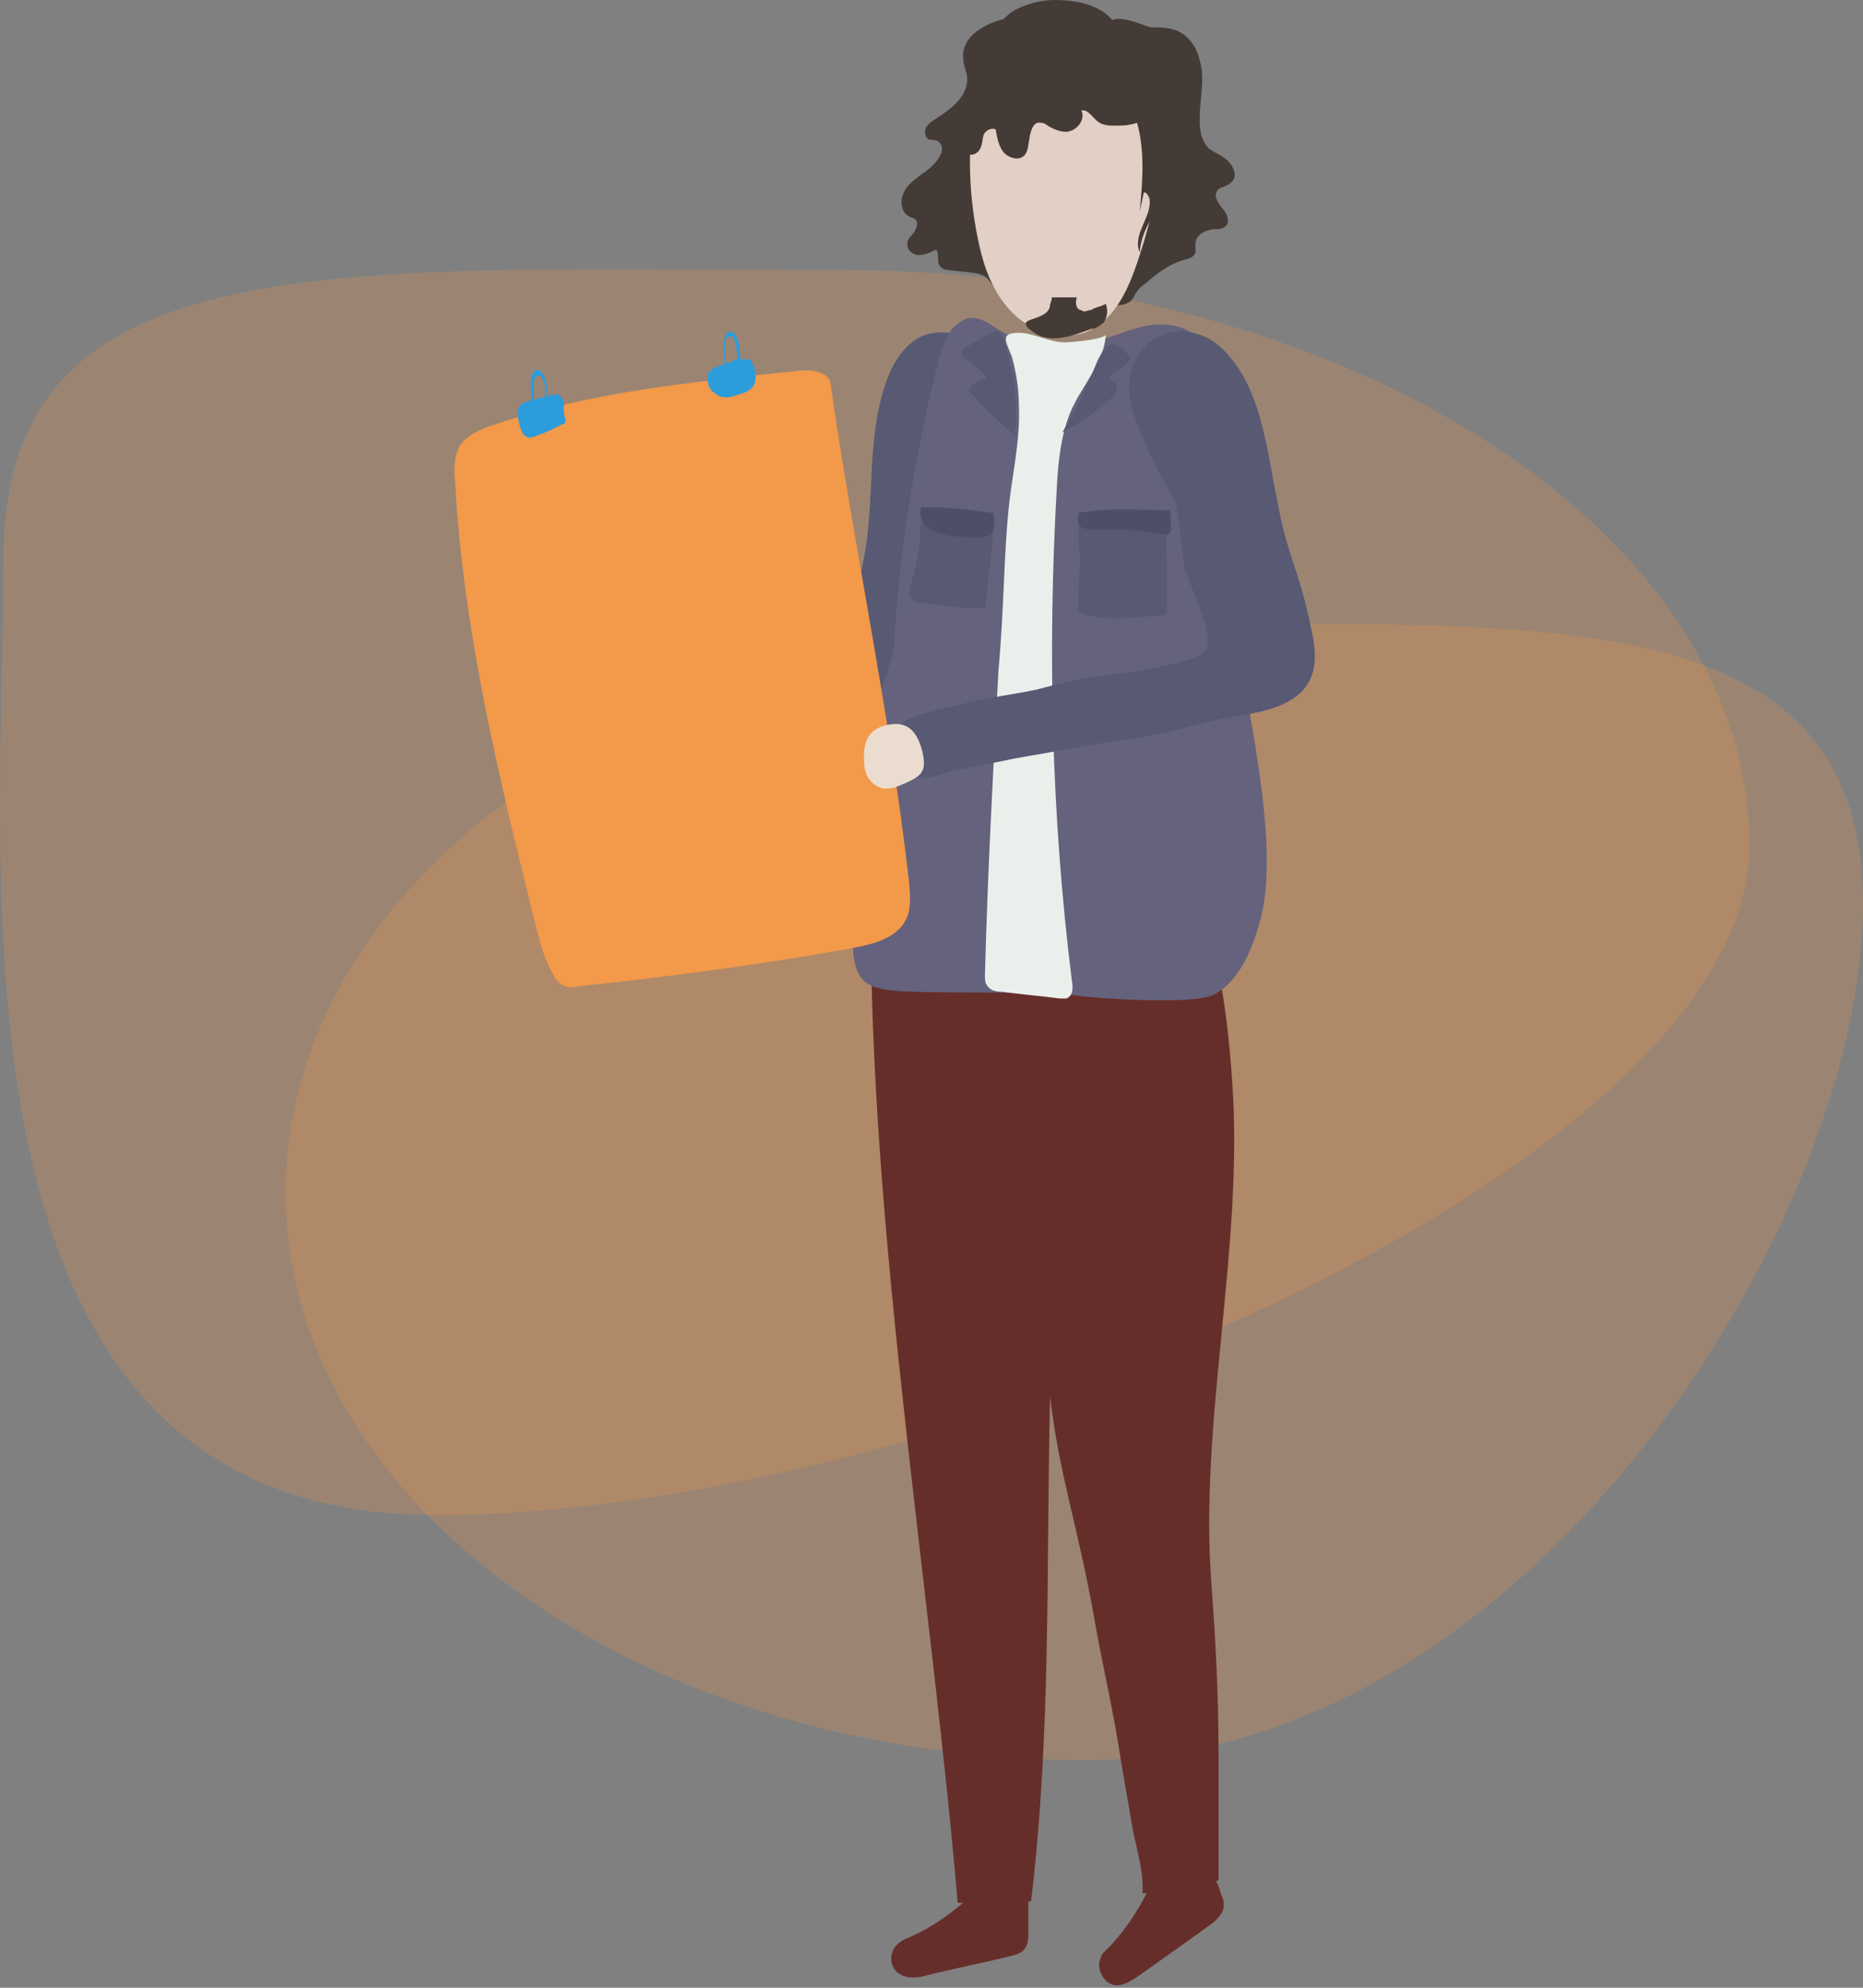 <?xml version="1.0" encoding="UTF-8"?> <svg xmlns="http://www.w3.org/2000/svg" width="165" height="176" viewBox="0 0 165 176" fill="none"><rect x="0" y="0" width="165" height="176" fill="#808080" stroke="none"/> <g clip-path="url(#clip0)"> <path opacity="0.24" d="M38.558 134.158C83.123 134.158 154.942 103.075 154.942 74.908C154.942 46.742 118.815 23.908 74.25 23.908C29.685 23.908 0.308 21.242 0.308 49.408C0.308 77.575 -6.007 134.158 38.558 134.158Z" fill="#F2994A"></path> <path opacity="0.24" d="M96.28 155.841C135.48 155.841 165 107.843 165 80.091C165 52.339 135.48 55.341 96.28 55.341C57.079 55.341 25.301 77.838 25.301 105.591C25.301 133.343 57.079 155.841 96.28 155.841Z" fill="#F2994A"></path> <path d="M55.945 69.204C55.705 69.325 55.584 69.446 55.464 69.567C54.983 69.929 54.261 69.929 53.659 69.808C53.178 69.687 52.697 69.687 52.456 70.05C52.336 70.291 52.336 70.654 52.336 70.895C52.336 71.378 52.456 71.741 52.456 72.224C52.456 72.465 52.577 72.586 52.577 72.707C52.697 73.069 53.058 73.19 53.298 73.311C54.02 73.552 54.742 73.552 55.464 73.431C56.547 73.311 57.63 73.19 58.713 72.948C58.953 72.828 59.314 72.828 59.435 72.465C59.555 72.224 59.555 71.982 59.555 71.741C59.435 70.774 59.555 69.687 58.713 69.325C57.991 69.084 56.547 68.842 55.945 69.204Z" fill="#EADDD0"></path> <path d="M81.092 30.073C79.648 31.039 78.806 32.73 78.325 34.3C76.761 39.131 77.483 44.445 76.52 49.397C74.836 58.938 67.135 67.151 57.871 68.963C57.871 70.412 58.112 71.861 58.593 73.311C62.203 71.499 66.895 72.586 70.504 70.774C72.309 69.929 77.362 68.6 79.047 67.392C83.498 64.252 86.506 59.421 88.431 54.228C90.356 49.035 92.763 43.962 93.725 38.406C94.447 34.179 85.303 27.295 81.092 30.073Z" fill="#585973"></path> <path d="M88.913 1.691C87.349 2.054 85.183 3.141 85.303 5.073C85.303 5.798 85.664 6.402 85.664 7.005C85.664 8.576 84.221 9.662 82.897 10.508C82.536 10.749 82.296 10.87 82.055 11.233C81.814 11.595 81.935 12.078 82.175 12.32C82.416 12.44 82.897 12.32 83.138 12.561C83.499 12.803 83.499 13.406 83.258 13.769C82.897 14.493 82.296 14.977 81.574 15.46C80.972 15.943 80.25 16.426 80.01 17.151C79.649 17.875 79.889 18.962 80.611 19.204C80.852 19.325 80.972 19.325 81.092 19.445C81.333 19.687 81.213 20.17 80.972 20.532C80.731 20.895 80.371 21.136 80.371 21.498C80.25 22.102 80.852 22.585 81.333 22.585C81.935 22.585 82.416 22.344 82.897 22.102C83.258 22.465 82.897 23.189 83.258 23.552C83.378 23.793 83.739 23.914 84.1 23.914C84.822 24.035 85.424 24.035 86.146 24.155C86.507 24.155 86.747 24.276 87.108 24.397C87.59 24.639 87.83 25.242 88.311 25.726C88.793 26.209 89.394 26.571 89.876 26.088C90.477 25.605 89.996 24.639 89.514 23.914C88.552 22.223 88.793 20.049 89.033 18.117C89.514 14.252 89.996 10.266 91.801 7.005C92.402 6.039 93.124 4.831 92.643 3.745C92.041 2.537 90.357 1.329 88.913 1.691Z" fill="#443B36"></path> <path d="M109.125 16.063C109.606 15.58 109.246 14.735 108.764 14.252C108.283 13.769 107.561 13.527 107.08 13.165C105.997 12.078 106.238 10.266 106.358 8.817C106.478 7.609 106.599 6.401 106.238 5.314C105.997 4.107 105.155 3.02 104.072 2.657C103.35 2.416 102.628 2.416 101.906 2.416C100.944 2.174 97.816 0.604 98.056 2.899C98.176 4.59 100.703 5.918 101.425 7.488C102.267 9.3 101.786 11.474 101.666 13.406C101.425 15.701 101.666 17.996 101.184 20.291C100.823 22.223 99.861 23.914 99.019 25.605C98.778 26.088 98.537 26.571 98.297 27.054C99.019 27.054 99.741 27.054 100.222 26.571C100.342 26.45 100.462 26.209 100.583 25.967C100.823 25.605 101.064 25.363 101.425 25.122C102.388 24.276 103.47 23.431 104.674 23.068C105.155 22.948 105.756 22.827 105.877 22.344C105.877 22.102 105.877 21.861 105.877 21.619C105.877 20.774 106.839 20.291 107.681 20.291C107.922 20.291 108.283 20.291 108.524 20.049C109.005 19.687 108.644 18.841 108.283 18.479C107.922 17.996 107.441 17.392 107.802 16.909C107.922 16.547 108.764 16.547 109.125 16.063Z" fill="#443B36"></path> <path d="M88.072 5.919C86.267 8.334 85.906 11.354 85.906 14.373C85.906 16.668 86.147 18.962 86.628 21.257C87.109 23.552 87.831 25.726 89.516 27.537C91.08 29.228 93.727 30.194 96.013 29.47C98.66 28.503 99.863 25.726 100.705 23.31C101.908 19.687 102.991 15.822 102.269 12.078C101.668 8.576 99.382 6.039 96.494 3.865C93.727 1.691 89.877 3.382 88.072 5.919Z" fill="#E2CFC5"></path> <path d="M103.711 5.435C102.749 4.469 101.425 4.227 100.343 3.502C99.38 2.899 98.778 1.932 97.936 1.208C96.613 0.242 94.928 0 93.364 0C92.161 0 90.838 0.362 89.755 0.966C88.792 1.57 88.07 2.657 87.83 3.744C86.867 3.986 86.266 4.589 86.145 6.039C86.145 6.522 86.266 7.005 86.627 7.488C86.266 7.73 85.905 8.092 85.664 8.454L85.784 11.232C85.784 11.957 85.664 12.802 85.664 13.527C85.905 13.889 86.506 13.648 86.747 13.285C86.987 12.923 86.987 12.44 87.108 11.957C87.228 11.594 87.83 11.232 88.191 11.474C88.311 12.198 88.431 12.923 88.913 13.527C89.394 14.01 90.236 14.252 90.717 13.768C91.078 13.406 91.078 12.681 91.199 12.078C91.319 11.474 91.559 10.749 92.161 10.87C92.402 10.87 92.642 10.991 92.763 11.111C93.364 11.474 94.207 11.836 94.808 11.594C95.53 11.353 96.132 10.507 95.771 9.783C96.372 9.662 96.733 10.387 97.214 10.749C97.816 11.232 98.658 11.111 99.38 11.111C99.861 11.111 100.343 10.991 100.704 10.87C101.425 13.406 101.185 16.184 100.944 18.72C101.065 18.116 101.185 17.633 101.305 17.029C101.546 17.029 101.666 17.271 101.786 17.512C102.147 19.082 100.222 20.773 100.944 22.343C101.065 20.049 102.869 18.237 103.711 16.184C104.554 14.252 104.674 12.078 104.674 10.024C104.915 8.454 104.794 6.643 103.711 5.435Z" fill="#443B36"></path> <path d="M92.981 27.168C92.981 26.888 93.164 26.609 93.164 26.33C93.164 26.33 93.348 26.33 93.531 26.33C94.082 26.33 94.816 26.33 95.367 26.33C95.183 26.888 95.367 27.447 95.734 27.447C96.101 27.726 96.284 27.447 96.651 27.447C97.019 27.168 97.569 27.168 97.936 26.888C98.12 27.447 98.12 28.006 97.753 28.564C97.386 28.843 97.019 29.123 96.651 29.123C95.183 29.681 92.981 30.519 91.513 29.402C89.494 28.006 92.614 28.564 92.981 27.168Z" fill="#443B36"></path> <path d="M108.163 167.757C108.042 167.394 107.922 166.911 107.681 166.549C107.802 166.549 107.922 166.549 107.922 166.428C107.922 162.684 107.922 158.94 107.922 155.196C107.922 150.244 107.681 145.534 107.32 140.582C106.117 126.089 110.208 110.388 109.125 95.654C108.885 92.272 108.524 88.77 107.802 85.388C106.719 81.04 104.192 81.644 100.462 80.919C94.687 79.712 82.776 79.47 77.121 81.161C77.121 109.302 82.415 140.582 84.821 168.481C84.942 168.481 85.182 168.481 85.303 168.481C83.859 169.689 82.295 170.776 80.61 171.501C80.249 171.622 79.768 171.863 79.407 172.225C78.685 172.95 78.805 174.279 79.648 174.762C80.37 175.245 81.332 175.124 82.174 174.882C84.581 174.279 87.107 173.795 89.514 173.192C89.995 173.071 90.476 172.95 90.717 172.588C91.078 172.225 91.078 171.501 91.078 170.897C91.078 170.051 91.078 169.206 91.078 168.361C91.198 168.361 91.198 168.361 91.318 168.361C93.123 153.264 92.642 138.891 93.003 123.674C93.845 130.799 95.409 134.785 96.973 143.602C97.695 147.708 98.658 151.694 99.259 155.8C99.62 157.853 99.981 160.027 100.342 162.08C100.703 163.892 101.305 165.704 101.184 167.636C101.305 167.636 101.425 167.636 101.545 167.636C100.703 169.327 99.62 170.897 98.297 172.346C97.936 172.708 97.575 172.95 97.454 173.433C97.094 174.279 97.695 175.486 98.537 175.728C99.38 175.969 100.222 175.366 100.944 174.882C102.989 173.433 105.034 171.984 107.2 170.414C107.561 170.172 107.922 169.81 108.163 169.448C108.524 168.844 108.403 168.24 108.163 167.757Z" fill="#662E2A"></path> <path d="M88.312 29.107C87.59 28.624 86.868 28.141 86.026 28.141C85.424 28.141 84.823 28.624 84.341 29.107C83.62 29.953 83.259 31.281 83.018 32.368C80.973 40.46 79.649 48.914 79.168 57.248C79.047 59.18 76.04 65.34 76.401 67.272C77.002 70.412 75.077 79.108 75.438 82.248C75.558 83.939 75.438 85.992 76.641 86.959C77.243 87.442 78.085 87.562 78.807 87.683C81.574 88.046 92.764 87.683 95.41 88.166C97.336 88.408 105.758 89.012 107.562 88.046C109.728 86.838 110.811 84.302 111.533 81.765C114.3 72.466 107.442 53.262 108.284 43.6C108.766 39.252 109.487 29.228 103.351 28.745C101.065 28.503 98.9 29.832 96.734 30.315C93.846 31.04 90.838 30.677 88.312 29.107Z" fill="#65627D"></path> <path d="M53.902 69.688C54.383 69.688 54.864 69.567 55.346 69.688C55.827 69.808 56.308 70.05 56.549 70.412C56.789 70.774 56.91 71.137 56.91 71.499C57.03 72.103 56.91 72.948 56.308 73.19C56.188 73.431 55.947 73.431 55.827 73.552C55.346 73.673 54.864 73.673 54.263 73.794C53.902 73.794 53.661 73.794 53.3 73.673C52.819 73.431 52.578 72.828 52.578 72.344C52.458 71.741 52.338 70.895 52.578 70.412C52.699 69.688 53.421 69.688 53.902 69.688Z" fill="#EADDD0"></path> <path d="M80.493 77.901C78.688 62.321 75.56 48.07 73.514 33.698C72.913 32.731 71.589 32.731 70.506 32.852C61.483 33.818 52.218 34.664 43.556 37.683C42.473 38.046 41.39 38.529 40.788 39.374C40.187 40.34 40.187 41.548 40.307 42.635C41.029 56.041 44.277 69.206 47.526 82.249C47.887 83.699 48.248 85.027 48.97 86.235C49.21 86.718 49.571 87.201 50.053 87.322C50.414 87.443 50.775 87.443 51.256 87.322C59.317 86.476 67.498 85.389 75.56 83.94C77.364 83.578 79.41 83.095 80.252 81.404C80.733 80.438 80.613 79.109 80.493 77.901Z" fill="#F2994A"></path> <path d="M45.842 36.476C45.962 35.751 46.323 35.63 46.925 35.51C47.647 35.268 48.489 35.026 49.211 34.906C49.692 34.906 49.932 35.389 49.932 35.872C49.932 36.114 49.932 36.234 49.932 36.476C49.932 36.717 50.053 36.838 50.053 37.08C50.173 37.2 50.053 37.563 49.812 37.563C49.09 37.925 48.368 38.288 47.647 38.529C47.165 38.771 46.684 38.891 46.323 38.408C46.082 38.046 45.842 37.08 45.842 36.476Z" fill="#2D9CDB"></path> <path d="M62.687 33.215C62.928 32.491 63.89 32.37 64.492 32.128C64.973 31.887 65.695 31.645 66.176 31.887C66.296 31.766 66.417 31.766 66.537 31.887C66.778 32.491 67.139 33.336 66.778 34.061C66.537 34.664 65.575 34.906 65.093 35.027C64.492 35.268 63.77 35.268 63.288 34.785C62.807 34.544 62.567 33.819 62.687 33.215Z" fill="#2D9CDB"></path> <path d="M47.284 36.959C47.405 37.321 47.525 37.804 47.645 38.045C47.886 38.166 48.247 37.925 48.487 37.804C48.487 37.804 48.608 37.804 48.608 37.683C48.728 37.562 48.608 37.442 48.608 37.321C48.487 36.113 48.608 34.664 48.247 33.456C48.006 32.852 47.525 32.369 47.164 33.094C46.923 33.577 47.044 34.301 47.044 34.785C47.044 35.63 47.164 36.355 47.284 36.959ZM47.284 34.905C47.284 34.664 47.284 34.543 47.284 34.301C47.164 33.818 47.405 33.215 47.645 33.335C47.886 33.094 48.006 33.456 48.127 33.818C48.247 34.06 48.247 34.181 48.247 34.422C48.367 34.785 48.367 35.268 48.367 35.63C48.367 36.234 48.367 36.838 48.487 37.442C48.247 37.683 47.886 37.925 47.645 37.683C47.405 37.442 47.284 36.475 47.284 36.113C47.284 35.63 47.284 35.268 47.284 34.905Z" fill="#2D9CDB"></path> <path d="M64.37 33.577C64.491 33.939 64.611 34.422 64.731 34.664C64.972 34.785 65.333 34.543 65.573 34.422C65.573 34.422 65.694 34.422 65.694 34.301C65.814 34.181 65.694 34.06 65.694 33.939C65.573 32.731 65.694 31.282 65.333 30.074C65.092 29.47 64.611 28.987 64.25 29.712C64.009 30.195 64.13 30.92 64.13 31.403C64.13 32.248 64.13 32.852 64.37 33.577ZM64.25 31.403C64.25 31.161 64.25 31.041 64.25 30.799C64.13 30.316 64.37 29.712 64.611 29.833C64.852 29.591 64.972 29.953 65.092 30.316C65.213 30.557 65.213 30.678 65.213 30.92C65.333 31.282 65.333 31.765 65.333 32.127C65.333 32.731 65.333 33.335 65.453 33.939C65.213 34.181 64.852 34.422 64.611 34.181C64.37 33.939 64.25 32.973 64.25 32.611C64.37 32.248 64.25 31.886 64.25 31.403Z" fill="#2D9CDB"></path> <path d="M90.238 35.87C90.359 38.407 89.877 40.943 89.516 43.479C89.156 46.136 89.035 48.914 88.915 51.571C88.795 54.107 88.674 56.764 88.434 59.301C87.952 68.359 87.471 77.296 87.231 86.354C87.231 86.717 87.231 87.079 87.471 87.321C87.712 87.683 88.193 87.804 88.674 87.804C90.359 88.045 92.043 88.166 93.848 88.407C94.088 88.407 94.329 88.407 94.449 88.407C95.051 88.166 95.051 87.441 94.931 86.838C93.126 72.344 92.765 57.61 93.607 42.996C93.728 40.822 93.968 38.527 94.81 36.474C95.773 34.179 97.818 32.126 97.939 29.59C97.939 30.073 94.69 30.315 94.329 30.315C92.885 30.315 91.562 29.469 90.238 29.469C88.434 29.469 89.156 30.315 89.637 31.643C89.998 32.972 90.238 34.421 90.238 35.87Z" fill="#EBEFEB"></path> <path d="M108.166 30.799C111.655 34.06 112.137 39.495 113.099 44.205C114.062 49.52 115.024 50.244 116.107 55.558C116.468 57.128 116.709 58.819 115.987 60.269C114.904 62.322 112.377 62.925 110.212 63.288C106.963 63.771 104.677 64.616 101.429 65.22C95.654 66.066 99.022 65.583 89.878 67.153C89.397 67.273 85.667 67.998 84.464 68.24C83.863 68.36 81.336 69.327 81.095 68.723C80.494 67.394 80.012 65.824 79.772 64.375C79.651 63.409 84.464 62.563 85.306 62.322C86.269 61.959 91.322 61.235 92.044 60.993C98.902 59.181 97.819 60.269 104.677 58.578C105.279 58.457 105.88 58.215 106.362 57.974C108.166 57.008 105.399 52.297 104.918 50.123C104.437 48.07 104.677 45.292 103.594 43.481C102.632 41.911 101.79 40.22 101.068 38.408C100.346 36.717 99.744 34.906 100.105 33.215C100.947 29.108 105.519 28.263 108.166 30.799Z" fill="#585973"></path> <path d="M76.519 66.909C76.519 67.513 76.519 68.238 76.88 68.842C77.241 69.446 77.963 69.929 78.685 69.808C79.046 69.808 79.287 69.687 79.648 69.567C80.49 69.204 81.453 68.842 81.693 68.238C81.934 67.755 81.813 67.151 81.693 66.547C81.332 65.219 80.731 63.89 78.926 64.132C77.001 64.373 76.519 65.581 76.519 66.909Z" fill="#EADDD0"></path> <path d="M85.667 30.678C85.427 30.799 85.186 30.919 85.186 31.161C85.066 31.523 85.427 31.765 85.667 31.886C86.269 32.248 86.75 32.731 87.231 33.214C87.231 33.335 87.352 33.335 87.352 33.456C87.352 33.576 87.231 33.576 87.111 33.576C86.51 33.697 86.028 34.059 85.788 34.543C86.991 35.992 88.434 37.32 89.878 38.528C90.119 36.354 89.999 34.059 89.397 31.886C89.277 31.282 89.036 29.591 88.314 29.349C87.953 29.229 86.148 30.436 85.667 30.678Z" fill="#585973"></path> <path d="M99.981 31.522C100.222 31.764 99.861 32.126 99.621 32.368C99.26 32.609 99.019 32.73 98.658 32.971C98.538 33.092 98.297 33.213 98.297 33.455C98.297 33.696 98.658 33.817 98.778 33.938C98.899 34.059 98.899 34.421 98.899 34.662C98.778 34.904 98.658 35.025 98.417 35.266C97.094 36.474 95.65 37.44 94.086 38.286C95.169 36.474 96.131 34.542 96.974 32.488C97.695 30.677 98.538 29.59 99.981 31.522Z" fill="#585973"></path> <path d="M103.23 45.411C103.35 48.31 103.35 51.209 103.35 53.986C103.35 54.107 103.35 54.349 103.23 54.349C103.109 54.469 102.989 54.469 102.869 54.469C100.462 54.711 97.815 55.073 95.529 54.228C95.529 52.779 95.529 51.329 95.65 49.88C95.65 48.914 95.289 46.257 95.89 45.532C96.251 45.17 103.23 45.411 103.23 45.411Z" fill="#585973"></path> <path d="M88.071 45.775C87.83 48.553 87.59 51.21 87.229 53.867C85.424 53.867 83.499 53.625 81.694 53.384C81.333 53.384 80.972 53.263 80.732 53.021C80.371 52.659 80.611 52.055 80.732 51.572C81.093 50.364 81.333 49.156 81.454 47.949C81.574 47.224 81.333 46.016 81.935 45.533C82.657 44.809 88.071 45.775 88.071 45.775Z" fill="#585973"></path> <path d="M102.993 47.344C103.234 47.344 103.474 47.344 103.594 47.223C103.594 47.103 103.715 46.982 103.715 46.982C103.715 46.378 103.715 45.774 103.594 45.17C100.947 45.17 98.18 44.929 95.533 45.412C95.052 47.223 96.736 46.861 98.06 46.861C99.624 46.861 101.308 46.982 102.993 47.344Z" fill="#4E4F66"></path> <path d="M86.749 47.585C86.989 47.585 87.23 47.585 87.471 47.465C87.832 47.344 88.072 46.981 88.072 46.498C88.072 46.136 88.072 45.774 87.952 45.411C85.906 45.17 83.741 44.807 81.575 44.928C80.974 47.585 84.944 47.585 86.749 47.585Z" fill="#4E4F66"></path> </g> <defs> <clipPath id="clip0"> <rect width="165" height="176" fill="white"></rect> </clipPath> </defs> </svg> 